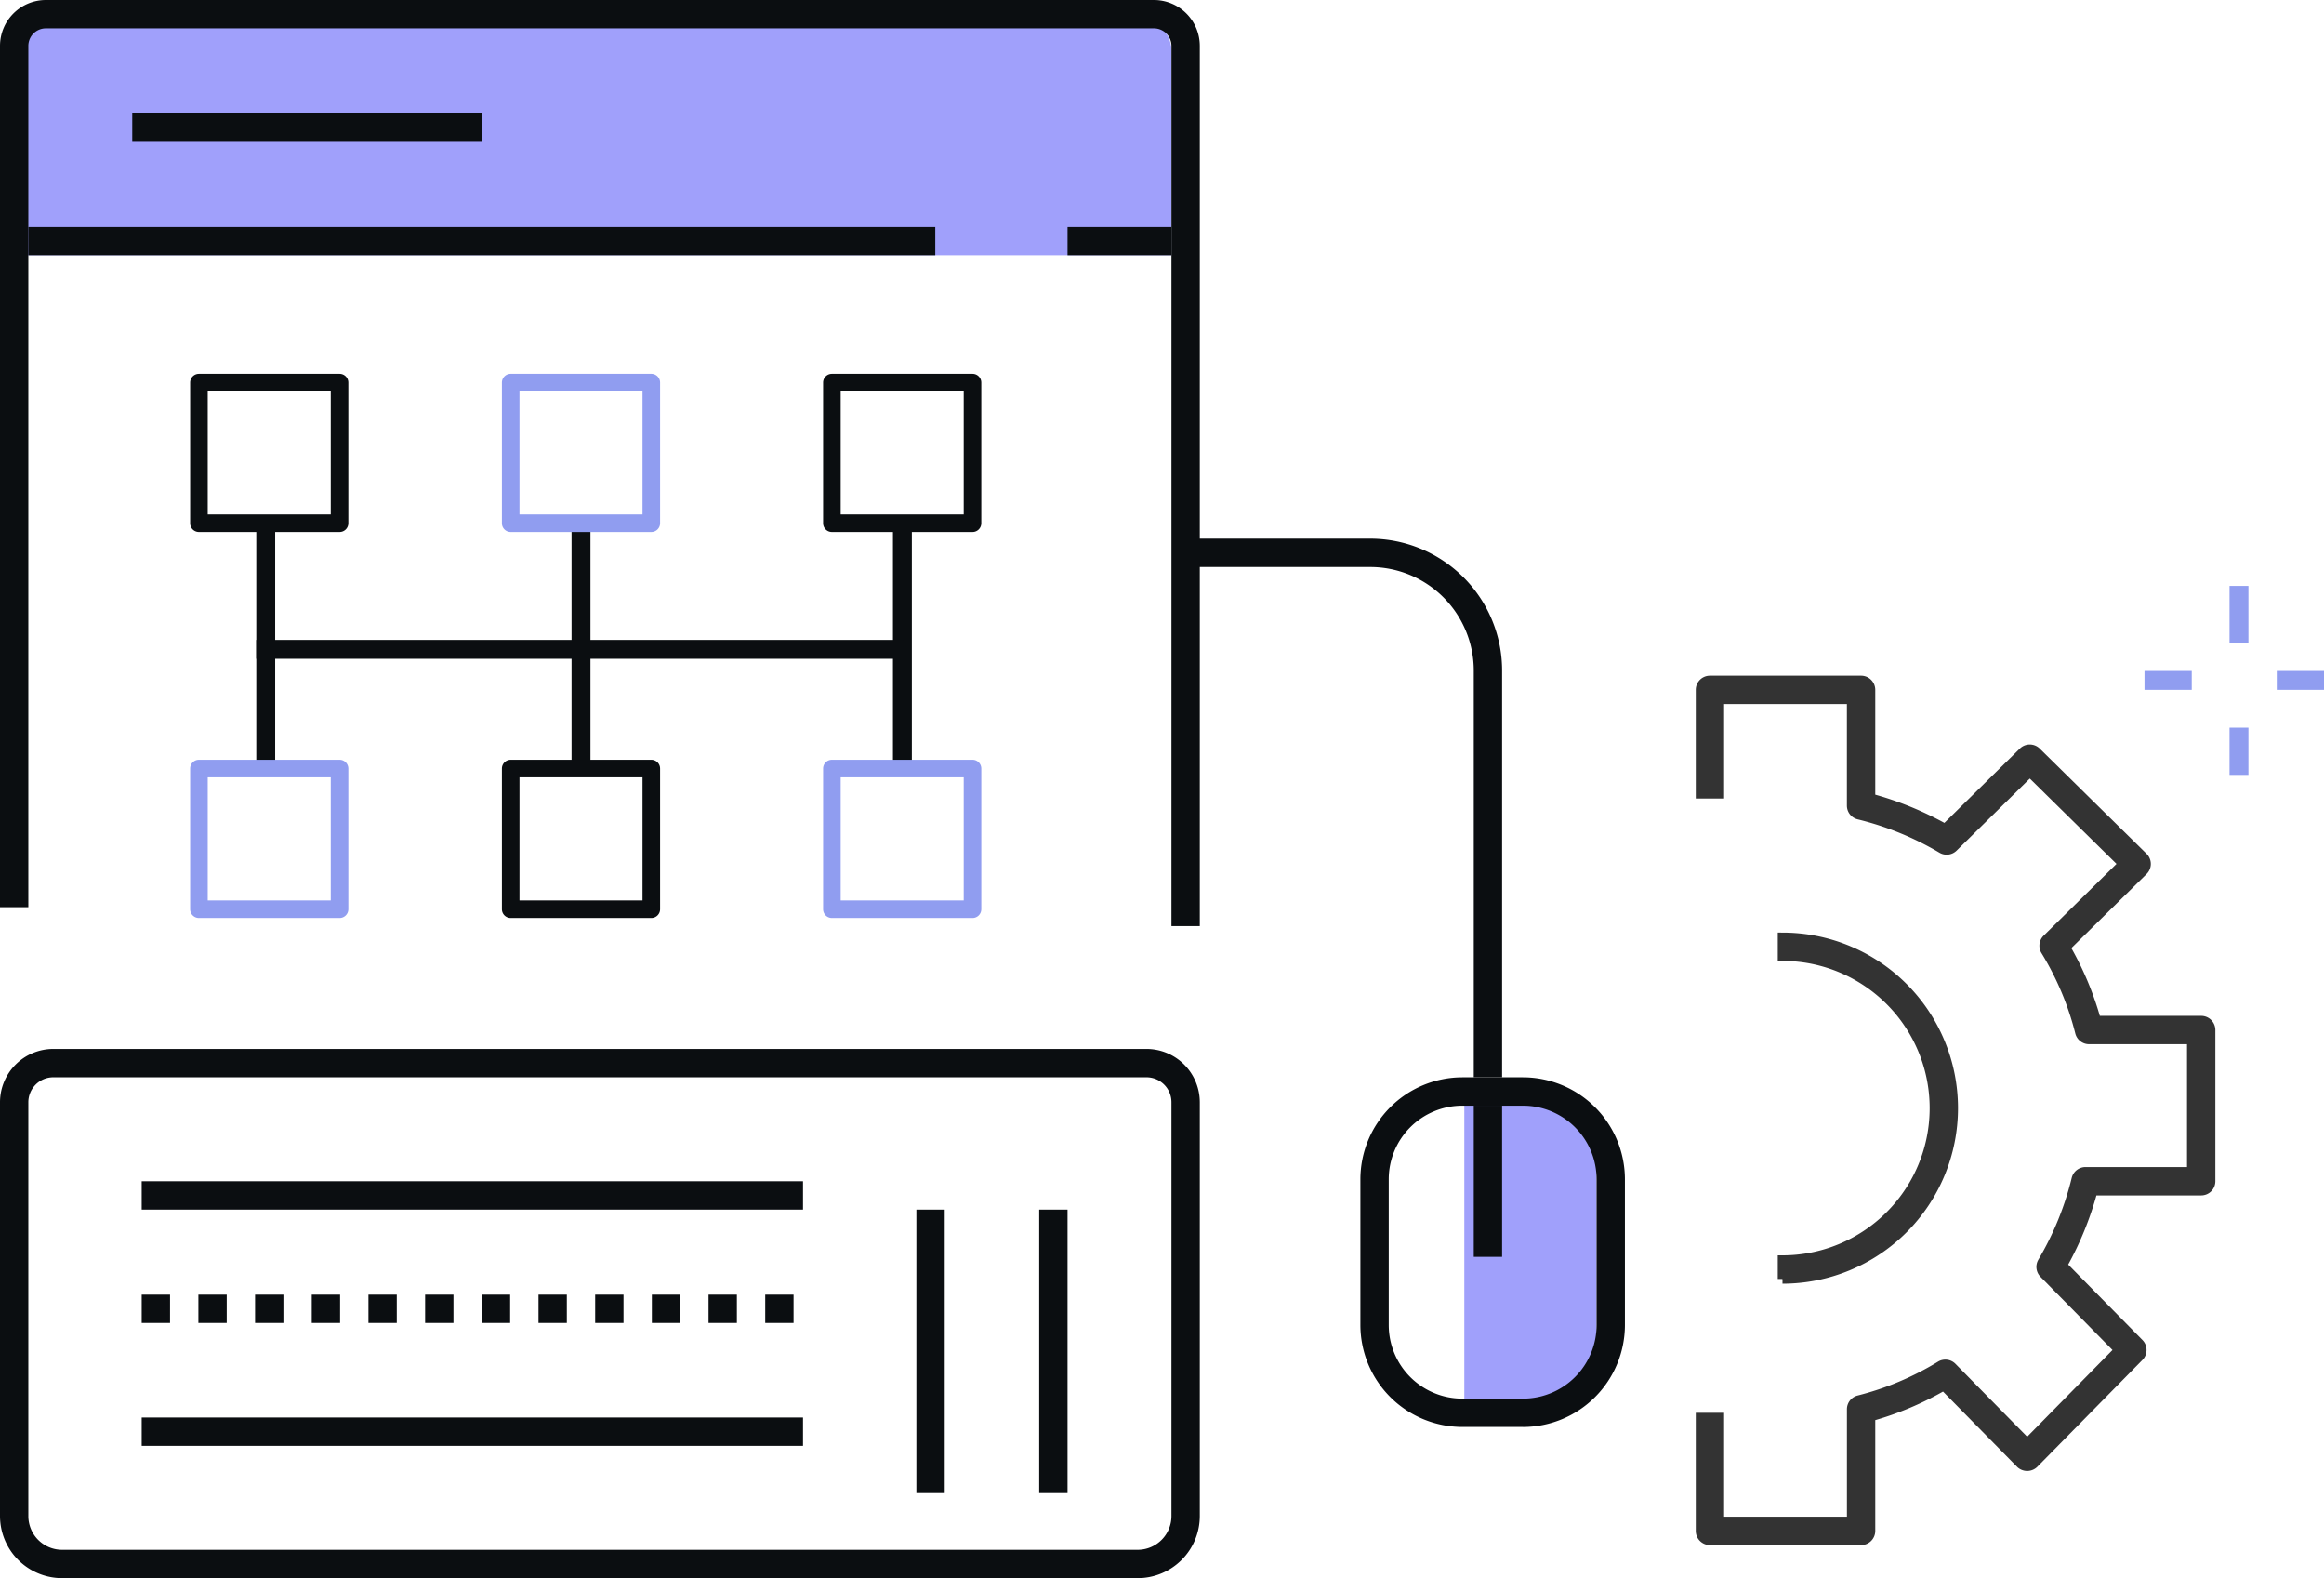 <svg xmlns="http://www.w3.org/2000/svg" width="246" height="167" viewBox="0 0 246 167">
  <g id="グループ_44163" data-name="グループ 44163" transform="translate(-590 -2541.828)">
    <rect id="長方形_56222" data-name="長方形 56222" width="2" height="6" transform="translate(826 2603.828)" fill="#909df0"/>
    <rect id="長方形_56223" data-name="長方形 56223" width="2" height="5" transform="translate(826 2618.828)" fill="#909df0"/>
    <rect id="長方形_56224" data-name="長方形 56224" width="5" height="2" transform="translate(817 2612.828)" fill="#909df0"/>
    <rect id="長方形_56225" data-name="長方形 56225" width="5" height="2" transform="translate(831 2612.828)" fill="#909df0"/>
    <path id="パス_403977" data-name="パス 403977" d="M188.68,207.354v-2a16.077,16.077,0,1,0,0-32.155v-2a18.077,18.077,0,1,1,0,36.155" transform="translate(590 2469.814)" fill="#333" stroke="#333" stroke-width="1"/>
    <path id="パス_403978" data-name="パス 403978" d="M197,235.014H181a1,1,0,0,1-1-1v-12h2v11h14v-11.87a1,1,0,0,1,.755-.97,31.128,31.128,0,0,0,8.643-3.638,1,1,0,0,1,1.235.151l7.948,8.075,9.733-9.888-7.97-8.1a1,1,0,0,1-.147-1.212,32.19,32.19,0,0,0,3.584-8.788,1,1,0,0,1,.972-.763H232v-14H221.13a1,1,0,0,1-.97-.755,31.143,31.143,0,0,0-3.637-8.643,1,1,0,0,1,.151-1.234l8.074-7.949L214.86,153.7l-8.1,7.97a1,1,0,0,1-1.212.147,32.192,32.192,0,0,0-8.789-3.585,1,1,0,0,1-.762-.971V146.014H182v10h-2v-11a1,1,0,0,1,1-1h16a1,1,0,0,1,1,1v11.471a34.2,34.2,0,0,1,7.9,3.226l8.256-8.127a1,1,0,0,1,1.4,0l11.314,11.136a1,1,0,0,1,0,1.426l-8.239,8.11a33.109,33.109,0,0,1,3.263,7.758H233a1,1,0,0,1,1,1v16a1,1,0,0,1-1,1H221.529a34.217,34.217,0,0,1-3.225,7.9l8.126,8.256a1,1,0,0,1,0,1.4l-11.136,11.314a1.03,1.03,0,0,1-1.426,0l-8.11-8.239A33.171,33.171,0,0,1,198,221.914v12.1a1,1,0,0,1-1,1" transform="translate(590 2469.814)" fill="#333" stroke="#333" stroke-width="1"/>
    <path id="パス_403979" data-name="パス 403979" d="M124,99.014H0V77.38a3.366,3.366,0,0,1,3.366-3.366H120.634A3.366,3.366,0,0,1,124,77.38Z" transform="translate(590 2469.814)" fill="#a0a0fb"/>
    <path id="パス_403980" data-name="パス 403980" d="M127,170.014h-3V76.865a1.853,1.853,0,0,0-1.851-1.851H4.851A1.853,1.853,0,0,0,3,76.865v91.149H0V76.865a4.856,4.856,0,0,1,4.851-4.851h117.3A4.856,4.856,0,0,1,127,76.865Z" transform="translate(590 2469.814)" fill="#0b0e11"/>
    <rect id="長方形_56230" data-name="長方形 56230" width="11" height="3" transform="translate(703 2565.828)" fill="#0b0e11"/>
    <rect id="長方形_56231" data-name="長方形 56231" width="96" height="3" transform="translate(593 2565.828)" fill="#0b0e11"/>
    <rect id="長方形_56236" data-name="長方形 56236" width="37" height="3" transform="translate(604 2553.828)" fill="#0b0e11"/>
    <path id="パス_403981" data-name="パス 403981" d="M120.428,239.014H6.573A6.58,6.58,0,0,1,0,232.442V188.654a5.646,5.646,0,0,1,5.64-5.64H121.361a5.646,5.646,0,0,1,5.639,5.64v43.788a6.579,6.579,0,0,1-6.572,6.572m-114.788-53A2.643,2.643,0,0,0,3,188.654v43.788a3.576,3.576,0,0,0,3.573,3.572H120.428A3.576,3.576,0,0,0,124,232.442V188.654a2.642,2.642,0,0,0-2.639-2.64Z" transform="translate(590 2469.814)" fill="#0b0e11"/>
    <rect id="長方形_56237" data-name="長方形 56237" width="70" height="3" transform="translate(605 2666.828)" fill="#0b0e11"/>
    <path id="パス_403982" data-name="パス 403982" d="M84,212.014H81v-3h3Zm-6,0H75v-3h3Zm-6,0H69v-3h3Zm-6,0H63v-3h3Zm-6,0H57v-3h3Zm-6,0H51v-3h3Zm-6,0H45v-3h3Zm-6,0H39v-3h3Zm-6,0H33v-3h3Zm-6,0H27v-3h3Zm-6,0H21v-3h3Zm-6,0H15v-3h3Z" transform="translate(590 2469.814)" fill="#0b0e11"/>
    <rect id="長方形_56238" data-name="長方形 56238" width="70" height="3" transform="translate(605 2691.828)" fill="#0b0e11"/>
    <rect id="長方形_56239" data-name="長方形 56239" width="3" height="30" transform="translate(687 2669.828)" fill="#0b0e11"/>
    <rect id="長方形_56240" data-name="長方形 56240" width="3" height="30" transform="translate(700 2669.828)" fill="#0b0e11"/>
    <path id="パス_403983" data-name="パス 403983" d="M161.816,221.014H155v-33h6.816A7.184,7.184,0,0,1,169,195.2V213.83a7.184,7.184,0,0,1-7.184,7.184" transform="translate(590 2469.814)" fill="#a0a0fb"/>
    <path id="パス_403984" data-name="パス 403984" d="M161.218,223.014h-6.435A10.8,10.8,0,0,1,144,212.231V196.8a10.8,10.8,0,0,1,10.783-10.783h6.435A10.8,10.8,0,0,1,172,196.8v15.434a10.8,10.8,0,0,1-10.782,10.783m-6.435-34A7.791,7.791,0,0,0,147,196.8v15.434a7.791,7.791,0,0,0,7.783,7.783h6.435A7.791,7.791,0,0,0,169,212.231V196.8a7.791,7.791,0,0,0-7.782-7.783Z" transform="translate(590 2469.814)" fill="#0b0e11"/>
    <rect id="長方形_56241" data-name="長方形 56241" width="3" height="16" transform="translate(746 2658.828)" fill="#0b0e11"/>
    <path id="パス_403985" data-name="パス 403985" d="M159,186.014h-3V142.963a10.961,10.961,0,0,0-10.949-10.949H125v-3h20.051A13.964,13.964,0,0,1,159,142.963Z" transform="translate(590 2469.814)" fill="#0b0e11"/>
    <path id="パス_403514" data-name="パス 403514" d="M130.814,36.744H115.93a.931.931,0,0,1-.93-.93V20.93a.931.931,0,0,1,.93-.93h14.884a.931.931,0,0,1,.93.93V35.814a.931.931,0,0,1-.93.93m-13.954-1.86h13.023V21.86H116.86Z" transform="translate(495.128 2561.381)" fill="#0b0e11"/>
    <path id="パス_403515" data-name="パス 403515" d="M166.814,80.744H151.93a.931.931,0,0,1-.93-.93V64.93a.931.931,0,0,1,.93-.93h14.884a.931.931,0,0,1,.93.93V79.814a.931.931,0,0,1-.93.93m-13.954-1.86h13.023V65.86H152.86Z" transform="translate(492.128 2558.227)" fill="#0b0e11"/>
    <path id="パス_403516" data-name="パス 403516" d="M202.814,36.744H187.93a.931.931,0,0,1-.93-.93V20.93a.931.931,0,0,1,.93-.93h14.884a.931.931,0,0,1,.93.93V35.814a.931.931,0,0,1-.93.93m-13.954-1.86h13.023V21.86H188.86Z" transform="translate(490.128 2561.381)" fill="#0b0e11"/>
    <path id="パス_403986" data-name="パス 403986" d="M0,0H2V26.634H0Z" transform="translate(684.52 2597.227)" fill="#0b0e11"/>
    <path id="パス_403988" data-name="パス 403988" d="M0,0H2V26.634H0Z" transform="translate(650.5 2597.227)" fill="#0b0e11"/>
    <path id="パス_403989" data-name="パス 403989" d="M0,0H2V26.634H0Z" transform="translate(617.128 2597.227)" fill="#0b0e11"/>
    <path id="パス_403990" data-name="パス 403990" d="M0-41.864H2v68.5H0Z" transform="translate(643.762 2609.543) rotate(90)" fill="#0b0e11"/>
    <path id="パス_403520" data-name="パス 403520" d="M166.814,36.744H151.93a.931.931,0,0,1-.93-.93V20.93a.931.931,0,0,1,.93-.93h14.884a.931.931,0,0,1,.93.93V35.814a.931.931,0,0,1-.93.93m-13.954-1.86h13.023V21.86H152.86Z" transform="translate(492.128 2561.381)" fill="#909df0"/>
    <path id="パス_403987" data-name="パス 403987" d="M166.814,36.744H151.93a.931.931,0,0,1-.93-.93V20.93a.931.931,0,0,1,.93-.93h14.884a.931.931,0,0,1,.93.93V35.814a.931.931,0,0,1-.93.93m-13.954-1.86h13.023V21.86H152.86Z" transform="translate(526.128 2602.227)" fill="#909df0"/>
    <path id="パス_403991" data-name="パス 403991" d="M166.814,36.744H151.93a.931.931,0,0,1-.93-.93V20.93a.931.931,0,0,1,.93-.93h14.884a.931.931,0,0,1,.93.93V35.814a.931.931,0,0,1-.93.93m-13.954-1.86h13.023V21.86H152.86Z" transform="translate(459.128 2602.227)" fill="#909df0"/>
  </g>
</svg>
